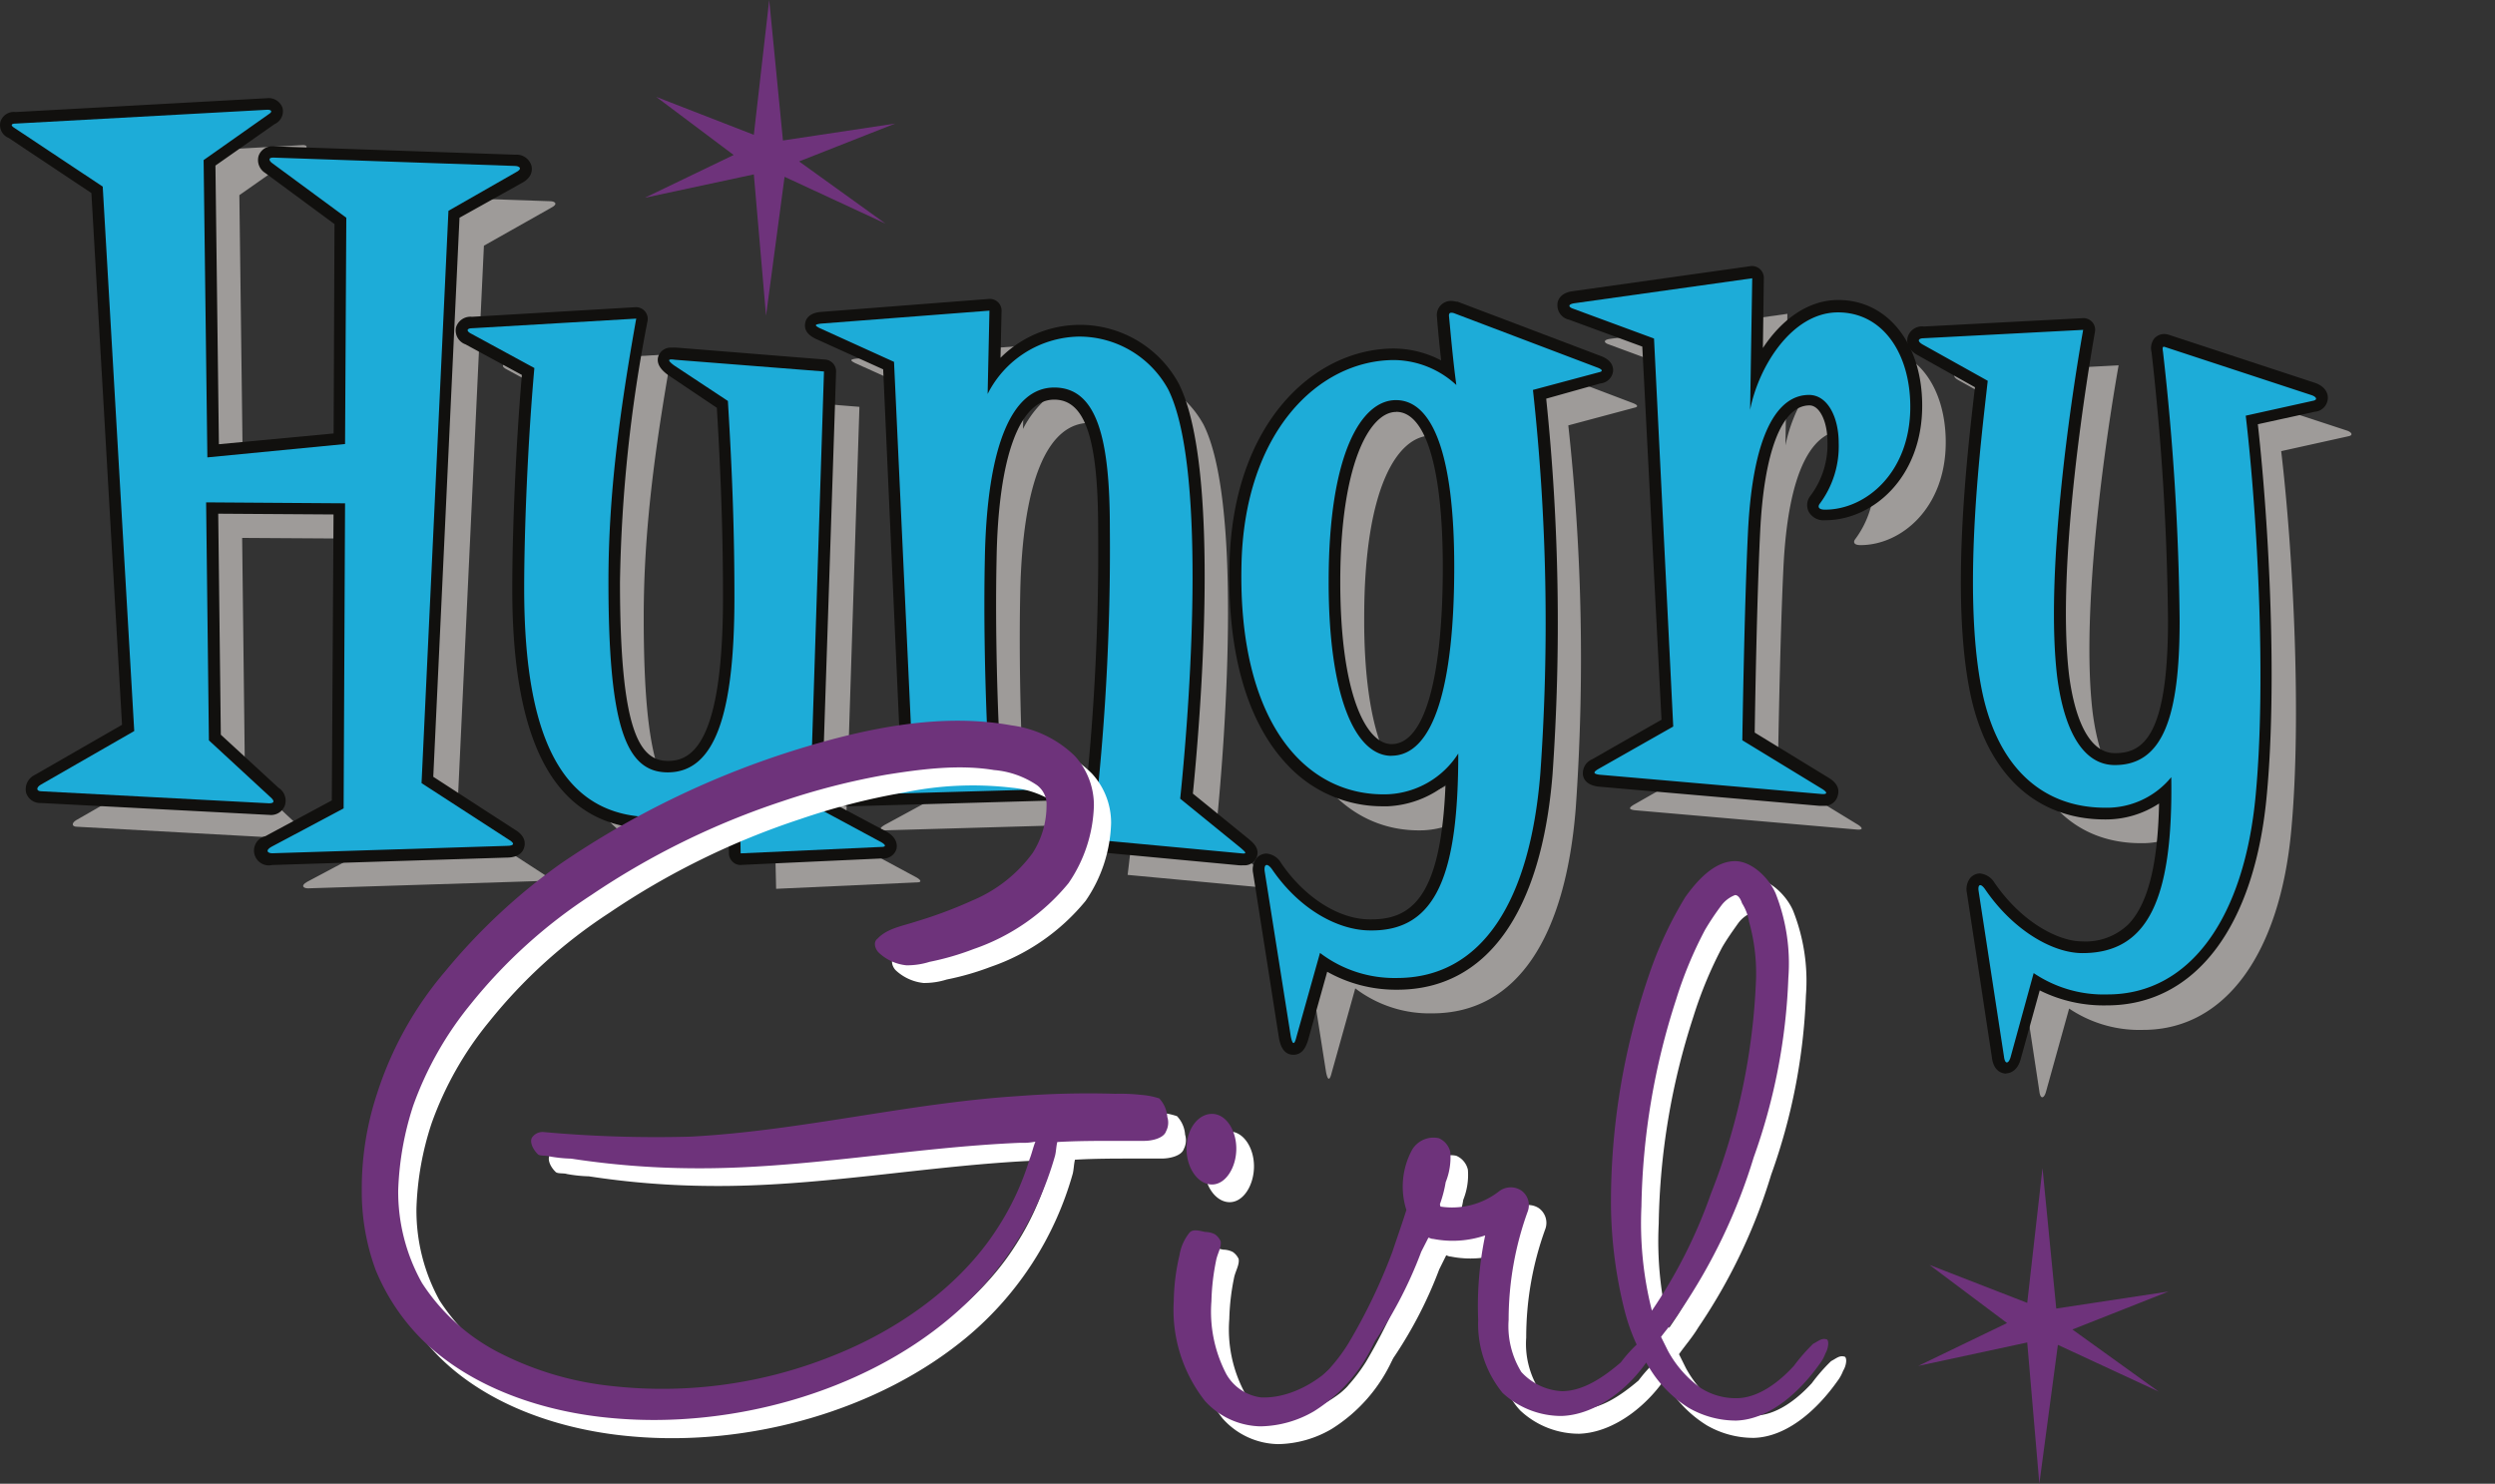 <svg height="154.41" width="259.65" xmlns="http://www.w3.org/2000/svg" data-name="Layer 1" id="Layer_1"><rect width="100%" height="100%" fill="#333333" stroke="none"/><defs><style>.cls-1{fill:#9e9b99}.cls-2{fill:#11100e}.cls-3{fill:#1dacd8}.cls-4{fill:#fff}.cls-5{fill:#6e337b}.cls-6{fill:#a8c730}</style></defs><title>HungryGirlLogoType</title><path transform="translate(-5.09 -3.34)" d="M44.81 29.72L37.11 24c-.29-.2-.49-.58.09-.58l25.15.86c.49 0 .87.29.1.68l-7 3.95-2.8 59.56 9.06 5.88c.67.38.67.67-.19.67l-24.38.77c-.49 0-.78-.29-.1-.67l7.52-4 .19-31.71-14.46-.09.29 24.76L36.91 90c.58.48.39.68-.09.68l-23.71-1.3c-.58 0-.58-.39-.1-.68l9.74-5.59-3.28-56.67-9.16-6.07c-.48-.29-.38-.48.1-.48l26.21-1.45c.39 0 .58.2.1.49L30 23.65l.39 30.93 14.36-1.34z" class="cls-1"></path><path transform="translate(-5.09 -3.34)" d="M78.92 45c-.77-.57-.58-.67.1-.57l15.51 1.25-1.44 45 7.42 4c.48.29.48.49 0 .49l-14.65.67-.19-8.38a10.31 10.31 0 0 1-8.87 4.62c-9.25 0-13.49-7.71-13.49-23.8 0-6.07.38-15.32 1.06-22.94l-6.55-3.56c-.58-.29-.49-.58.09-.58l17.06-1c-1.73 9.8-2.89 18.34-2.89 27.39 0 15.14 1.83 19.86 6.17 19.86 4.91 0 6.93-6 6.93-18.22 0-6.55-.19-12.62-.67-20.43z" class="cls-1"></path><path transform="translate(-5.09 -3.34)" d="M121 42.06a10.53 10.53 0 0 1 9.35 5.49c3.85 7.71 2.5 30.55 1.25 42.6l6.26 5.1c.58.49.77.68 0 .58l-15.42-1.44A247.32 247.32 0 0 0 124.28 62c0-9.16-1.26-14.65-5.79-14.65-4.33 0-7 5.88-7.23 17.83-.19 9.44.29 18.79.29 18.79l6.17 4.72c.48.38.39.48-.09.48l-20.34.58c-.67 0-.77-.19-.1-.58l6.56-3.56-1.93-41-7.71-3.47c-.58-.29-.58-.39.1-.48l17.54-1.35-.2 8.67a10.86 10.86 0 0 1 9.45-5.92zm38.57-2.16c0-.29.1-.39.48-.29l15 5.69c.48.19.58.38.09.48l-6.84 1.83a223.18 223.18 0 0 1 .77 39.9c-1.06 13.2-6 21.29-14.94 21.29a12.74 12.74 0 0 1-8-2.6l-2.46 8.8c-.19.77-.39.87-.58-.09l-2.7-17.16c-.09-.77.29-.86.77-.19 2.9 4.24 6.94 6.36 10.22 6.36 7 .1 9.15-6.07 9.15-18.41a9.15 9.15 0 0 1-7.32 4.24c-8.77.29-15.61-7.8-15.23-23.9.29-13.78 8-21.29 15.91-21.29a9.71 9.71 0 0 1 6.45 2.6c-.34-2.83-.67-6.1-.77-7.26zm-6 45.78c4.44 0 6.56-7.33 6.56-19.66 0-11.86-2.31-17.35-6.07-17.35-3.57 0-7 5.49-7 18.89-.06 11.76 2.68 18.12 6.53 18.12z" class="cls-1"></path><path transform="translate(-5.09 -3.34)" d="M200.06 39.54c4.63 0 7.52 4.24 7.52 9.83 0 6.84-4.63 10.7-8.87 10.7-.67 0-.77-.29-.58-.58a10 10 0 0 0 2-6.36c0-2.7-1.16-5-3.09-5-3.28 0-5.88 4-6.36 14.46-.38 7.9-.58 21.49-.58 21.49l8.2 5c.67.39.77.68-.1.58l-23-2c-.67-.09-.57-.28-.09-.57l7.8-4.44-2-40.37-8.38-3.09c-.58-.19-.58-.48.09-.58L191.1 36l-.2 13.69c.87-4.47 4.34-10.15 9.16-10.15zm27.82 51.55c-6.74 0-11.37-4.43-12.91-12.53-2-10.41 0-25.83.67-31.9l-6.74-3.76c-.68-.38-.48-.67.09-.67l16.58-.87c-1.45 8.19-3.95 25.73-2.7 36.14.68 5.2 2.51 9.16 6 9.16 5 0 6.74-5 6.74-15a268 268 0 0 0-1.73-28c-.1-.58 0-.58.29-.49l15.22 5c.48.19.58.48.1.57l-7 1.55c1.26 10.69 2.12 27.75 1.06 39.32-1.15 12.91-6.84 20.91-15.42 20.91a13.1 13.1 0 0 1-7.71-2.22L218 117c-.2.68-.58.77-.68-.1l-2.6-17.15c-.1-.68.19-.87.67-.19 2.89 4.24 7 6.65 10.12 6.65 6.94 0 9.45-5.79 9.26-18.31a8.67 8.67 0 0 1-6.89 3.19z" class="cls-1"></path><path transform="translate(-5.09 -3.34)" d="M41.13 26l-7.71-5.68c-.29-.2-.49-.58.09-.58l25.15.87c.49 0 .87.29.1.67l-7 4-2.8 59.56L58 90.7c.67.38.67.67-.19.67l-24.38.77c-.49 0-.77-.29-.1-.67l7.52-4L41 55.72l-14.46-.1.29 24.77 6.36 5.87c.58.49.39.68-.09.68L9.42 85.69c-.58 0-.58-.39-.1-.68l9.74-5.59-3.28-56.66-9.15-6.08c-.49-.29-.39-.48.09-.48l26.21-1.44c.39 0 .58.19.1.48L26.28 20l.39 30.94L41 49.55z" class="cls-2"></path><path transform="translate(-5.09 -3.34)" d="M33.42 93.36a1.53 1.53 0 0 1-.71-3l6.91-3.72.18-29.76-12-.08.27 23 6 5.52a1.59 1.59 0 0 1 .67 1.83 1.53 1.53 0 0 1-1.59 1L9.36 86.91a1.54 1.54 0 0 1-1.56-1.09A1.65 1.65 0 0 1 8.69 84l9.1-5.23-3.19-55.34L6 17.7a1.44 1.44 0 0 1-.86-1.7 1.46 1.46 0 0 1 1.58-1l26.15-1.44a1.53 1.53 0 0 1 1.62 1 1.47 1.47 0 0 1-.83 1.7l-6.15 4.31.36 29 11.94-1.12.09-21.79-7.21-5.32a1.58 1.58 0 0 1-.69-1.77 1.49 1.49 0 0 1 1.53-1l25.2.87a1.61 1.61 0 0 1 1.67 1.16c.08.35.14 1.21-1.07 1.82L52.91 26l-2.73 58.18 8.47 5.49c1.06.61 1.13 1.33 1 1.83s-.56 1.09-1.85 1.09l-24.35.77zm-6.85-39L41 54.5a1.22 1.22 0 0 1 1.21 1.22l-.19 31.71a1.22 1.22 0 0 1-.64 1.06l-4.29 2.32L55 90.24l-6.77-4.4a1.2 1.2 0 0 1-.56-1.08l2.8-59.56a1.19 1.19 0 0 1 .62-1l4.36-2.45-19-.66 5.37 4a1.2 1.2 0 0 1 .49 1l-.09 23.51a1.22 1.22 0 0 1-1.11 1.21l-14.32 1.3a1.24 1.24 0 0 1-.94-.31 1.2 1.2 0 0 1-.4-.89L25.06 20a1.23 1.23 0 0 1 .52-1l4-2.8L9.7 17.26l6.76 4.48a1.23 1.23 0 0 1 .54 1l3.27 56.66a1.2 1.2 0 0 1-.61 1.13l-7.22 4.15 18.26 1-4.7-4.4a1.26 1.26 0 0 1-.39-.88l-.29-24.77a1.24 1.24 0 0 1 .36-.87 1.22 1.22 0 0 1 .89-.36z" class="cls-2"></path><path transform="translate(-5.09 -3.34)" d="M75.23 41.36c-.77-.58-.58-.68.1-.58L90.84 42 89.4 87l7.42 4c.48.28.48.48 0 .48l-14.65.67-.17-8.39a10.31 10.31 0 0 1-8.87 4.62c-9.25 0-13.49-7.7-13.49-23.8 0-6.07.38-15.32 1.06-22.94l-6.55-3.56c-.58-.29-.49-.58.09-.58l17.06-1c-1.73 9.73-2.89 18.31-2.89 27.37 0 15.13 1.83 19.85 6.17 19.85 4.91 0 6.94-6 6.94-18.22 0-6.55-.2-12.62-.68-20.43z" class="cls-2"></path><path transform="translate(-5.09 -3.34)" d="M82.17 93.36a1.16 1.16 0 0 1-.83-.33 1.21 1.21 0 0 1-.39-.86l-.12-5.33a11.14 11.14 0 0 1-7.72 2.77c-9.9 0-14.71-8.19-14.71-25 0-6.36.4-15.18 1-22.25l-5.86-3.18a1.54 1.54 0 0 1-1-1.75 1.57 1.57 0 0 1 1.67-1.12l17-1a1.22 1.22 0 0 1 1.27 1.43 153.38 153.38 0 0 0-2.87 27.16c0 15.46 2 18.63 5 18.63 2.45 0 5.72-1.76 5.72-17 0-6.45-.2-12.39-.64-19.75l-5.09-3.42c-.42-.32-1.29-1-1-1.94a1.36 1.36 0 0 1 1.4-.9 4.15 4.15 0 0 1 .54 0l15.44 1.24a1.23 1.23 0 0 1 1.12 1.26l-1.46 44.3 6.75 3.59c1.09.65 1.07 1.39 1 1.77a1.42 1.42 0 0 1-1.53 1l-14.59.67zM82 82.54a1.19 1.19 0 0 1 .37.06 1.21 1.21 0 0 1 .85 1.13l.16 7.14 9.78-.45-4.31-2.31a1.2 1.2 0 0 1-.67-1.11l1.41-43.85-10.8-.87 2.71 1.82a1.23 1.23 0 0 1 .5.9c.47 7.7.68 13.83.68 20.5 0 9-.93 19.44-8.16 19.44-6.18 0-7.39-7.73-7.39-21.07a150.83 150.83 0 0 1 2.64-26.07l-12.29.7 3.74 2a1.2 1.2 0 0 1 .63 1.18c-.63 7.12-1 16.29-1 22.83 0 20.24 7 22.59 12.27 22.59A9.12 9.12 0 0 0 81 83a1.21 1.21 0 0 1 1-.46z" class="cls-2"></path><path transform="translate(-5.09 -3.34)" d="M117.31 38.37a10.55 10.55 0 0 1 9.35 5.49c3.85 7.71 2.5 30.55 1.25 42.6l6.27 5.1c.57.49.77.68 0 .58l-15.42-1.44a249 249 0 0 0 1.83-32.38c0-9.16-1.26-14.65-5.79-14.65-4.33 0-7 5.88-7.22 17.83-.2 9.44.29 18.79.29 18.79L114 85c.49.39.39.48-.09.48l-20.34.58c-.67 0-.77-.19-.09-.58l6.55-3.56L98.13 41l-7.71-3.5c-.58-.29-.58-.39.1-.48l17.54-1.35-.19 8.67a10.85 10.85 0 0 1 9.44-5.97z" class="cls-2"></path><path transform="translate(-5.09 -3.34)" d="M134.48 93.39a3.15 3.15 0 0 1-.46 0l-15.38-1.44a1.22 1.22 0 0 1-.84-.45 1.18 1.18 0 0 1-.25-.92 244.13 244.13 0 0 0 1.82-32.22c0-9.42-1.37-13.43-4.57-13.43-3.64 0-5.83 6.06-6 16.63-.17 8 .16 16 .26 18.14l5.72 4.3a1.55 1.55 0 0 1 .72 1.76 1.45 1.45 0 0 1-1.56.91l-20.3.58c-1.24 0-1.64-.57-1.77-1.05-.19-.7.16-1.31 1-1.81l5.9-3.21L97 41.78l-7-3.17c-.38-.19-1.28-.64-1.12-1.62s1.17-1.13 1.55-1.18L108 34.45a1.24 1.24 0 0 1 .94.33 1.22 1.22 0 0 1 .38.92l-.11 4.88a11.69 11.69 0 0 1 18.57 2.72c4.48 9 2.14 35.75 1.45 42.63l5.77 4.69c.51.43 1.2 1 .88 1.9a1.35 1.35 0 0 1-1.4.87zm-14.35-3.79l11 1-4-3.23a1.19 1.19 0 0 1-.44-1.07c1.57-15.15 2.22-35.21-1.13-41.92a9.26 9.26 0 0 0-8.26-4.82 9.66 9.66 0 0 0-8.37 5.33 1.22 1.22 0 0 1-2.29-.6l.16-7.33-12.43.95 4.25 1.92a1.21 1.21 0 0 1 .72 1l1.93 41a1.22 1.22 0 0 1-.64 1.13l-3.2 1.74 13.73-.39-4-3.09a1.24 1.24 0 0 1-.47-.91c0-.09-.48-9.5-.29-18.88.25-15.72 4.73-19 8.44-19 6.18 0 7 8 7 15.87a251.31 251.31 0 0 1-1.71 31.3zm35.75-53.39c0-.29.1-.38.49-.29l15 5.69c.48.19.58.38.09.48l-6.84 1.83a222.25 222.25 0 0 1 .77 39.9c-1.06 13.2-6 21.3-14.93 21.3a12.78 12.78 0 0 1-8-2.61l-2.46 8.77c-.19.77-.39.87-.58-.09L136.7 94c-.09-.77.29-.86.77-.19 2.9 4.24 6.94 6.36 10.22 6.36 7 .1 9.16-6.07 9.16-18.41a9.18 9.18 0 0 1-7.33 4.24c-8.77.29-15.61-7.8-15.23-23.9.29-13.78 8-21.29 15.91-21.29a9.71 9.71 0 0 1 6.45 2.6c-.38-2.77-.65-6.04-.77-7.2zm-6 45.78c4.43 0 6.55-7.33 6.55-19.66 0-11.86-2.31-17.35-6.07-17.35-3.57 0-7 5.49-7 18.89-.01 11.76 2.69 18.13 6.55 18.13z" class="cls-2"></path><path transform="translate(-5.09 -3.34)" d="M139.69 113.11c-1.15 0-1.39-1.22-1.49-1.68l-2.7-17.21a1.91 1.91 0 0 1 .37-1.58 1.39 1.39 0 0 1 1-.47 1.94 1.94 0 0 1 1.55 1c2.43 3.56 6 5.85 9.22 5.85h.16c4.29 0 7.26-2.47 7.72-14a10.56 10.56 0 0 1-6 2.23h-.49a13.47 13.47 0 0 1-9.82-4.16c-4.26-4.37-6.4-11.63-6.17-21 .3-14.76 8.84-22.48 17.12-22.48a10.74 10.74 0 0 1 4.91 1.24c-.23-2-.39-3.87-.44-4.55a1.46 1.46 0 0 1 1.46-1.64 2.15 2.15 0 0 1 .53.07h.14l15 5.69c1.13.45 1.23 1.17 1.2 1.56a1.45 1.45 0 0 1-1.3 1.26L166 44.83a226.21 226.21 0 0 1 .66 39.09c-1.16 14.45-6.9 22.42-16.15 22.42a14.59 14.59 0 0 1-7.3-1.87l-2 7.15c-.14.38-.43 1.49-1.52 1.49zm-1.29-16.19l1.56 10 1.35-4.72a1.22 1.22 0 0 1 1.94-.62 11.77 11.77 0 0 0 7.24 2.34c10 0 13-11 13.72-20.18a224.34 224.34 0 0 0-.77-39.67 1.23 1.23 0 0 1 .9-1.31l3.86-1-11-4.16c.14 1.46.36 3.72.64 5.72a1.22 1.22 0 0 1-2 1.06 8.56 8.56 0 0 0-5.62-2.27c-7.09 0-14.41 6.9-14.69 20.1-.2 8.57 1.75 15.4 5.49 19.23a11 11 0 0 0 8.07 3.43 1.4 1.4 0 0 0 .41 0 8 8 0 0 0 6.32-3.65 1.2 1.2 0 0 1 1.37-.55 1.22 1.22 0 0 1 .9 1.17c0 10.2-1.24 19.63-10.22 19.63h-.18a13.3 13.3 0 0 1-9.29-4.55zm11.51-13.71c-2.34 0-7.78-1.89-7.78-19.34 0-18.66 6.32-20.11 8.26-20.11 4.84 0 7.29 6.25 7.29 18.57 0 13.85-2.62 20.88-7.77 20.88zm.48-37c-2.8 0-5.82 5.53-5.82 17.67 0 11.67 2.68 16.9 5.34 16.9 3.39 0 5.33-6.72 5.33-18.44 0-10.26-1.77-16.14-4.85-16.14z" class="cls-2"></path><path transform="translate(-5.09 -3.34)" d="M196.37 35.85c4.63 0 7.52 4.24 7.52 9.83 0 6.84-4.63 10.7-8.87 10.7-.67 0-.77-.29-.58-.58a10 10 0 0 0 2-6.36c0-2.7-1.16-5-3.09-5-3.27 0-5.88 4-6.36 14.45-.38 7.9-.58 21.49-.58 21.49l8.2 5c.67.39.77.68-.1.58l-23-2c-.68-.1-.58-.29-.1-.58l7.81-4.43-2-40.38-8.38-3.09c-.58-.19-.58-.48.09-.58l18.51-2.6-.22 13.7c.86-4.47 4.33-10.15 9.15-10.15z" class="cls-2"></path><path transform="translate(-5.09 -3.34)" d="M194.83 87.2h-.43l-23-2c-1.15-.16-1.48-.72-1.57-1.17a1.57 1.57 0 0 1 .95-1.67l7.22-4.12-2-38.83-7.62-2.8a1.53 1.53 0 0 1-1.21-1.61c0-.34.25-1.17 1.56-1.35l18.51-2.61a1.22 1.22 0 0 1 1 .3 1.24 1.24 0 0 1 .41.93l-.1 7.29c1.88-2.86 4.62-5 7.84-5 5.15 0 8.74 4.54 8.74 11 0 7.46-5.13 11.92-10.09 11.92a1.76 1.76 0 0 1-1.71-.87 1.54 1.54 0 0 1 .12-1.61 8.84 8.84 0 0 0 1.82-5.68c0-2.13-.82-3.79-1.87-3.79-2.88 0-4.75 4.84-5.14 13.29-.33 6.78-.52 17.88-.56 20.76l7.59 4.64c.89.51 1.26 1.13 1.07 1.85a1.41 1.41 0 0 1-1.53 1.13zm0-2.44zM174.56 83l16.12 1.42-4.87-3a1.22 1.22 0 0 1-.59-1.06c0-.13.2-13.7.58-21.53.48-10.36 3-15.61 7.58-15.61 2.54 0 4.31 2.56 4.31 6.23a11.32 11.32 0 0 1-1.3 5.55c3.31-.76 6.28-4.13 6.28-9.31 0-4.29-1.95-8.61-6.3-8.61s-7.24 5.45-8 9.13A1.22 1.22 0 0 1 186 46l.18-12.26-13.49 1.9 4.93 1.81a1.22 1.22 0 0 1 .8 1.09l2 40.38a1.2 1.2 0 0 1-.61 1.12z" class="cls-2"></path><path transform="translate(-5.09 -3.34)" d="M224.19 87.4c-6.74 0-11.37-4.44-12.91-12.53-2-10.41 0-25.83.67-31.9l-6.74-3.76c-.68-.38-.48-.67.09-.67l16.58-.87c-1.45 8.19-3.95 25.73-2.7 36.14.68 5.2 2.51 9.15 6 9.15 5 0 6.74-5 6.74-15a268.23 268.23 0 0 0-1.73-28c-.1-.58 0-.58.29-.48l15.22 5c.49.19.58.48.1.57l-7 1.55c1.25 10.69 2.12 27.75 1.05 39.32-1.15 12.91-6.84 20.91-15.42 20.91a13 13 0 0 1-7.7-2.22l-2.41 8.77c-.2.67-.58.77-.68-.09L211 96.07c-.1-.67.19-.87.67-.19 2.89 4.24 7 6.65 10.13 6.65 6.93 0 9.44-5.78 9.25-18.31a8.67 8.67 0 0 1-6.86 3.18z" class="cls-2"></path><path transform="translate(-5.09 -3.34)" d="M213.89 115.07c-.31 0-1.33-.12-1.51-1.71l-2.6-17.1a1.89 1.89 0 0 1 .35-1.55 1.37 1.37 0 0 1 1-.47 2 2 0 0 1 1.5.93c2.88 4.22 6.74 6.14 9.13 6.14a6.4 6.4 0 0 0 4.82-1.77c2-2.07 3.07-6.09 3.2-12.58a10.06 10.06 0 0 1-5.62 1.66c-7.33 0-12.47-4.93-14.11-13.52-1.91-9.83-.29-24 .49-30.79l.08-.67-6-3.36c-1.17-.67-1.09-1.52-1-1.86a1.55 1.55 0 0 1 1.69-1.1l16.52-.87a1.24 1.24 0 0 1 1 .41 1.22 1.22 0 0 1 .28 1c-.69 3.94-4.09 24.15-2.69 35.78.39 3 1.53 8.08 4.77 8.08 2.87 0 5.52-1.67 5.52-13.81A269.63 269.63 0 0 0 229 40a1.66 1.66 0 0 1 .28-1.43 1.4 1.4 0 0 1 1-.47 1.83 1.83 0 0 1 .6.11l15.21 5c1.26.5 1.28 1.38 1.25 1.64a1.47 1.47 0 0 1-1.34 1.34l-5.94 1.3c1.2 10.84 2 27.11.94 38.48-1.23 13.79-7.45 22-16.64 22a14.91 14.91 0 0 1-7-1.56l-2 7.22c-.38 1.32-1.28 1.42-1.55 1.42zm-1.21-16l1.51 9.93 1.31-4.77a1.21 1.21 0 0 1 .77-.83 1.19 1.19 0 0 1 1.11.16 11.88 11.88 0 0 0 7 2c7.79 0 13.1-7.4 14.21-19.8 1-11.08.24-28-1.06-39.07a1.23 1.23 0 0 1 .95-1.34l3.68-.8L231.54 41c.71 6.2 1.58 17.63 1.58 26.89 0 8-.94 16.25-8 16.25-2.19 0-6-1.32-7.19-10.21-1.31-10.89 1.41-28.8 2.45-35l-12 .63 4.14 2.3a1.24 1.24 0 0 1 .62 1.21l-.14 1.52c-.77 6.68-2.36 20.59-.52 30.05 1.41 7.44 5.58 11.54 11.71 11.54a7.34 7.34 0 0 0 5.89-2.73 1.23 1.23 0 0 1 2.18.75c.13 8.91-1.07 14.17-3.91 17a8.82 8.82 0 0 1-6.56 2.5c-2.95.05-6.36-1.7-9.11-4.63z" class="cls-2"></path><path transform="translate(-5.09 -3.34)" d="M41.13 26l-7.71-5.68c-.29-.2-.49-.58.09-.58l25.15.87c.49 0 .87.29.1.67l-7 4-2.8 59.56L58 90.7c.67.38.67.67-.19.67l-24.38.77c-.49 0-.77-.29-.1-.67l7.52-4L41 55.72l-14.46-.1.29 24.77 6.36 5.87c.58.49.39.68-.09.68L9.42 85.69c-.58 0-.58-.39-.1-.68l9.74-5.59-3.28-56.66-9.15-6.08c-.49-.29-.39-.48.09-.48l26.21-1.44c.39 0 .58.19.1.48L26.28 20l.39 30.94L41 49.55z" class="cls-3"></path><path transform="translate(-5.09 -3.34)" d="M75.23 41.36c-.77-.58-.58-.68.1-.58L90.84 42 89.4 87l7.42 4c.48.28.48.48 0 .48l-14.65.67-.17-8.39a10.31 10.31 0 0 1-8.87 4.62c-9.25 0-13.49-7.7-13.49-23.8 0-6.07.38-15.32 1.06-22.94l-6.55-3.56c-.58-.29-.49-.58.09-.58l17.06-1c-1.73 9.73-2.89 18.31-2.89 27.37 0 15.13 1.83 19.85 6.17 19.85 4.91 0 6.94-6 6.94-18.22 0-6.55-.2-12.62-.68-20.43z" class="cls-3"></path><path transform="translate(-5.09 -3.34)" d="M117.31 38.37a10.55 10.55 0 0 1 9.35 5.49c3.85 7.71 2.5 30.55 1.25 42.6l6.27 5.1c.57.49.77.68 0 .58l-15.42-1.44a249 249 0 0 0 1.83-32.38c0-9.16-1.26-14.65-5.79-14.65-4.33 0-7 5.88-7.22 17.83-.2 9.44.29 18.79.29 18.79L114 85c.49.39.39.48-.09.48l-20.34.58c-.67 0-.77-.19-.09-.58l6.55-3.56L98.13 41l-7.71-3.5c-.58-.29-.58-.39.1-.48l17.54-1.35-.19 8.67a10.85 10.85 0 0 1 9.44-5.97zm38.57-2.16c0-.29.1-.38.49-.29l15 5.69c.48.19.58.38.09.48l-6.84 1.83a222.25 222.25 0 0 1 .77 39.9c-1.06 13.2-6 21.3-14.93 21.3a12.78 12.78 0 0 1-8-2.61l-2.46 8.77c-.19.77-.39.87-.58-.09L136.7 94c-.09-.77.29-.86.77-.19 2.9 4.24 6.94 6.36 10.22 6.36 7 .1 9.16-6.07 9.16-18.41a9.18 9.18 0 0 1-7.33 4.24c-8.77.29-15.61-7.8-15.23-23.9.29-13.78 8-21.29 15.91-21.29a9.71 9.71 0 0 1 6.45 2.6c-.38-2.77-.65-6.04-.77-7.2zm-6 45.78c4.43 0 6.55-7.33 6.55-19.66 0-11.86-2.31-17.35-6.07-17.35-3.57 0-7 5.49-7 18.89-.01 11.76 2.69 18.13 6.55 18.13z" class="cls-3"></path><path transform="translate(-5.09 -3.34)" d="M196.37 35.85c4.63 0 7.52 4.24 7.52 9.83 0 6.84-4.63 10.7-8.87 10.7-.67 0-.77-.29-.58-.58a10 10 0 0 0 2-6.36c0-2.7-1.16-5-3.09-5-3.27 0-5.88 4-6.36 14.45-.38 7.9-.58 21.49-.58 21.49l8.2 5c.67.39.77.68-.1.58l-23-2c-.68-.1-.58-.29-.1-.58l7.81-4.43-2-40.38-8.38-3.09c-.58-.19-.58-.48.09-.58l18.51-2.6-.22 13.7c.86-4.47 4.33-10.15 9.15-10.15zm27.82 51.55c-6.74 0-11.37-4.44-12.91-12.53-2-10.41 0-25.83.67-31.9l-6.74-3.76c-.68-.38-.48-.67.09-.67l16.58-.87c-1.45 8.19-3.95 25.73-2.7 36.14.68 5.2 2.51 9.15 6 9.15 5 0 6.74-5 6.74-15a268.23 268.23 0 0 0-1.73-28c-.1-.58 0-.58.29-.48l15.22 5c.49.19.58.48.1.57l-7 1.55c1.25 10.69 2.12 27.75 1.05 39.32-1.15 12.91-6.84 20.91-15.42 20.91a13 13 0 0 1-7.7-2.22l-2.41 8.77c-.2.67-.58.77-.68-.09L211 96.07c-.1-.67.19-.87.67-.19 2.89 4.24 7 6.65 10.13 6.65 6.93 0 9.44-5.78 9.25-18.31a8.67 8.67 0 0 1-6.86 3.18z" class="cls-3"></path><path transform="translate(-5.09 -3.34)" d="M128.29 122.91c-.24.72-1.45 1-2.29 1h-2.89c-2 0-4.1 0-6.15.12-.12.49-.12 1-.23 1.45a34.21 34.21 0 0 1-10.85 16.87c-9.28 7.82-22.89 11.56-35 10.48-7.23-.61-14.94-3.14-20.12-8.32a21.88 21.88 0 0 1-4.7-7.11 23.62 23.62 0 0 1-1.44-8.3 31.61 31.61 0 0 1 1.56-10 37.07 37.07 0 0 1 7.11-12.77 62.74 62.74 0 0 1 12-11.25A91.63 91.63 0 0 1 90.22 83c7.11-2.17 14.82-3.74 22-2.41a11.54 11.54 0 0 1 6.5 3.25 7.57 7.57 0 0 1 2 5.18 15 15 0 0 1-2.65 8.07 22 22 0 0 1-9.88 6.87 28.45 28.45 0 0 1-4.58 1.32 7.76 7.76 0 0 1-2.41.36 5 5 0 0 1-2.89-1.32c-.36-.36-.6-1.08-.12-1.45 1-1.08 2.65-1.32 4.1-1.8a49.39 49.39 0 0 0 5.78-2.17 14.9 14.9 0 0 0 6.36-4.9 9 9 0 0 0 1.45-4.94 2.48 2.48 0 0 0-1-2.17 9.59 9.59 0 0 0-4.46-1.57 35 35 0 0 0-11.2.49 70.41 70.41 0 0 0-10.84 2.77 80 80 0 0 0-19.88 9.76A53.2 53.2 0 0 0 56 109.66a35.33 35.33 0 0 0-6 10.6 31.15 31.15 0 0 0-1.57 8.8 19.35 19.35 0 0 0 2.41 9.63 21.08 21.08 0 0 0 8.43 7.47 33.45 33.45 0 0 0 11.21 3.25 47.48 47.48 0 0 0 23.12-3.13c6.75-2.65 13.26-7.23 17.11-13.25a27.94 27.94 0 0 0 3.37-7.23c.24-.6.36-1.2.61-1.81a6.46 6.46 0 0 1-1.57.12c-11.44.49-22.77 2.78-34.21 2.65a86.78 86.78 0 0 1-12.53-1 14.83 14.83 0 0 1-2.29-.24c-.36-.12-1 0-1.2-.24-.49-.48-.85-1.21-.61-1.69a1.34 1.34 0 0 1 1.21-.6 130.35 130.35 0 0 0 15.3.48c11.44-.6 22.65-3.49 34.09-4.22a97.62 97.62 0 0 1 10.12-.23 22.34 22.34 0 0 1 2.77.11 7.63 7.63 0 0 1 1.81.37 3.09 3.09 0 0 1 .84 1.92 2 2 0 0 1-.13 1.49zm15.37 29.15a11.33 11.33 0 0 1-5.54 1.57 7.9 7.9 0 0 1-5.78-2.65 15.24 15.24 0 0 1-3.25-10.36 22 22 0 0 1 .6-4.82 4.91 4.91 0 0 1 1-2.29c.36-.48 1.09-.24 1.69-.12a2.26 2.26 0 0 1 1 .24 1.79 1.79 0 0 1 .61.72c.12.61-.37 1.33-.49 2.05a23.9 23.9 0 0 0-.48 4.22 13.91 13.91 0 0 0 1.57 7.59 4.86 4.86 0 0 0 3.61 2.41c3 .12 6.15-1.69 8.19-4a9.84 9.84 0 0 0 1.45-1.93c.24-.24.24-.72.6-.84a1.32 1.32 0 0 1 1.45.24c.24.12.12.48.12.72a16.64 16.64 0 0 1-6.35 7.25zm-10.6-23.61c-1.44 0-2.65-1.69-2.65-3.73s1.21-3.62 2.65-3.62 2.53 1.69 2.53 3.62-1.08 3.73-2.53 3.73z" class="cls-4"></path><path transform="translate(-5.09 -3.34)" d="M178.72 146.28c-1.93 3.13-5.54 6.14-9.28 6.27a8.94 8.94 0 0 1-6.14-2.42c-1.81-1.92-2.53-4.94-2.53-7.58a36.35 36.35 0 0 1 .72-8.8 10.42 10.42 0 0 1-5.42.36c-.24 0-.36-.12-.48-.12l-.72 1.45a44.37 44.37 0 0 1-5.31 10 20.86 20.86 0 0 1-2.4 3c-.37.24-.6.6-1 .84s-.36.36-.6.25a1.9 1.9 0 0 1-.84-.13c-.24-.12-.48-.36-.36-.6.24-.6.72-.85 1.08-1.33a17.63 17.63 0 0 0 1.81-2.41 58.84 58.84 0 0 0 4.57-9.63c.49-1.45 1-2.89 1.45-4.34a8.1 8.1 0 0 1 .6-6.26 2.58 2.58 0 0 1 2.77-1.21 2.07 2.07 0 0 1 1.21 1.45 6.88 6.88 0 0 1-.48 3.13 11.79 11.79 0 0 1-.61 2.29c0 .12.12.24 0 .24a8 8 0 0 0 6.15-1.56 2 2 0 0 1 2.29-.12 1.88 1.88 0 0 1 .72 2.16 33 33 0 0 0-2 11.33 9 9 0 0 0 1.33 5.41 6.12 6.12 0 0 0 4.21 2.06c2.29 0 4.46-1.57 6.15-3a14.6 14.6 0 0 1 1.8-2 1.57 1.57 0 0 1 1.57-.37c.24.12.24.6.12.85s-.26.51-.38.79z" class="cls-4"></path><path transform="translate(-5.09 -3.34)" d="M196.9 146a4.32 4.32 0 0 1-.6 1.08c-2.05 2.9-5.18 5.79-8.67 5.9a9.68 9.68 0 0 1-4.94-1.32 12.5 12.5 0 0 1-4-4 21.05 21.05 0 0 1-2.65-6 47.22 47.22 0 0 1-1.44-11 72.76 72.76 0 0 1 3.85-23.85 40.35 40.35 0 0 1 3.86-8.31c1.2-1.69 3-3.74 5.18-3.74 1.68 0 3.49 1.69 4.21 3.37a19.82 19.82 0 0 1 1.33 8.8 61.72 61.72 0 0 1-3.62 18.67 58.21 58.21 0 0 1-7.59 15.9c-.6 1-1.32 1.81-2 2.77l.72 1.45a11.51 11.51 0 0 0 3.37 3.85 6.81 6.81 0 0 0 3.74 1.09c2.29 0 4.46-1.69 6-3.38a18.53 18.53 0 0 1 2-2.29c.48-.24.84-.6 1.33-.48.24 0 .24.37.24.48a2.17 2.17 0 0 1-.32 1.01zm-8-44.93a5.28 5.28 0 0 0-.72-1.93c-.12-.36-.36-.84-.72-.84a3.25 3.25 0 0 0-1.45 1.08c-.6.84-1.2 1.69-1.69 2.53a42.68 42.68 0 0 0-3 7.23 72.83 72.83 0 0 0-3.61 21.56 36.61 36.61 0 0 0 1.08 10.84 52.66 52.66 0 0 0 6.21-12.12 68 68 0 0 0 4.7-22.41 19.85 19.85 0 0 0-.7-5.9z" class="cls-4"></path><path transform="translate(-5.09 -3.34)" d="M126.44 121.07c-.24.72-1.44 1-2.28 1h-2.9c-2.05 0-4.09 0-6.14.12-.12.48-.12 1-.24 1.45A34.21 34.21 0 0 1 104 140.46c-9.24 7.83-22.85 11.54-35 10.48-7.23-.6-14.93-3.13-20.11-8.31a22.1 22.1 0 0 1-4.7-7.11 23.5 23.5 0 0 1-1.45-8.31 31.38 31.38 0 0 1 1.57-10 37 37 0 0 1 7.1-12.77 62.67 62.67 0 0 1 12-11.2 91.72 91.72 0 0 1 24.94-12c7.11-2.17 14.81-3.73 22-2.41a11.58 11.58 0 0 1 6.58 3.17 7.6 7.6 0 0 1 2 5.18 15 15 0 0 1-2.64 8.07 22 22 0 0 1-9.88 6.86 28.05 28.05 0 0 1-4.58 1.33 7.8 7.8 0 0 1-2.41.36 4.89 4.89 0 0 1-2.89-1.33c-.36-.36-.6-1.08-.12-1.44 1-1.08 2.65-1.33 4.09-1.81a46.19 46.19 0 0 0 5.79-2.17 14.88 14.88 0 0 0 6.26-4.93 9.15 9.15 0 0 0 1.45-4.9 2.48 2.48 0 0 0-1-2.17 9.33 9.33 0 0 0-4.45-1.57c-3.62-.6-7.47-.12-11.21.48a73.1 73.1 0 0 0-10.84 2.77 80.57 80.57 0 0 0-19.88 9.76 53.44 53.44 0 0 0-12.53 11.33 35.62 35.62 0 0 0-6 10.59 31.62 31.62 0 0 0-1.56 8.8 19.41 19.41 0 0 0 2.47 9.64 20.92 20.92 0 0 0 8.43 7.46 33.12 33.12 0 0 0 11.2 3.26 47.54 47.54 0 0 0 23.13-3.13c6.75-2.66 13.25-7.23 17.11-13.25a28.27 28.27 0 0 0 3.37-7.23c.24-.6.36-1.21.6-1.81a6.38 6.38 0 0 1-1.57.12c-11.44.48-22.76 2.77-34.21 2.65a86.64 86.64 0 0 1-12.52-1 14.7 14.7 0 0 1-2.29-.24c-.37-.12-1 0-1.21-.24-.48-.49-.84-1.21-.6-1.69a1.33 1.33 0 0 1 1.2-.6 130.35 130.35 0 0 0 15.3.48c11.45-.6 22.65-3.49 34.09-4.22a95 95 0 0 1 10.12-.24 20.42 20.42 0 0 1 2.77.12 8 8 0 0 1 1.81.36 3.14 3.14 0 0 1 .84 1.93 1.93 1.93 0 0 1-.13 1.49zm15.38 29.15a11.38 11.38 0 0 1-5.54 1.56 8 8 0 0 1-5.79-2.64 15.32 15.32 0 0 1-3.25-10.37 22.15 22.15 0 0 1 .6-4.82 5 5 0 0 1 1-2.28c.36-.48 1.08-.24 1.68-.12a2.27 2.27 0 0 1 1 .24 1.76 1.76 0 0 1 .6.72c.12.6-.36 1.33-.48 2.05a23.79 23.79 0 0 0-.48 4.21 14 14 0 0 0 1.56 7.59 4.85 4.85 0 0 0 3.62 2.41c3 .12 6.14-1.68 8.19-4a10.38 10.38 0 0 0 1.44-1.93c.25-.24.25-.72.61-.84a1.29 1.29 0 0 1 1.44.24c.24.12.12.48.12.72a16.55 16.55 0 0 1-6.32 7.26zm-10.6-23.61c-1.45 0-2.65-1.69-2.65-3.73s1.2-3.62 2.65-3.62 2.53 1.69 2.53 3.62-1.09 3.73-2.53 3.73z" class="cls-5"></path><path transform="translate(-5.09 -3.34)" d="M176.87 144.44c-1.92 3.13-5.54 6.14-9.27 6.26a9 9 0 0 1-6.15-2.41 11.39 11.39 0 0 1-2.53-7.59 35.78 35.78 0 0 1 .73-8.79 10.53 10.53 0 0 1-5.42.36c-.24 0-.36-.12-.49-.12l-.74 1.45a43.87 43.87 0 0 1-5.3 10 19.84 19.84 0 0 1-2.41 3c-.36.24-.6.6-1 .84s-.37.36-.6.24a2.09 2.09 0 0 1-.85-.12c-.24-.12-.48-.36-.36-.61.24-.6.72-.84 1.09-1.32a18 18 0 0 0 1.8-2.41 58.89 58.89 0 0 0 4.63-9.62c.48-1.45 1-2.9 1.45-4.34a8 8 0 0 1 .6-6.27 2.59 2.59 0 0 1 2.77-1.2 2.07 2.07 0 0 1 1.2 1.44 6.92 6.92 0 0 1-.48 3.14 13 13 0 0 1-.6 2.29c0 .12.12.24 0 .24a7.94 7.94 0 0 0 6.14-1.57 2 2 0 0 1 2.29-.12 1.87 1.87 0 0 1 .72 2.17 33.12 33.12 0 0 0-2 11.32 9.11 9.11 0 0 0 1.32 5.42 6.14 6.14 0 0 0 4.22 2c2.29 0 4.46-1.56 6.14-3a14.2 14.2 0 0 1 1.81-2 1.57 1.57 0 0 1 1.56-.36c.24.12.24.6.13.84s-.27.59-.4.84z" class="cls-5"></path><path transform="translate(-5.09 -3.34)" d="M195.06 144.19a4.23 4.23 0 0 1-.6 1.09c-2.05 2.89-5.18 5.78-8.68 5.9a9.83 9.83 0 0 1-4.94-1.32 12.57 12.57 0 0 1-4-4 20.63 20.63 0 0 1-2.65-6 46.84 46.84 0 0 1-1.45-11 72.78 72.78 0 0 1 3.89-23.86 40.32 40.32 0 0 1 3.85-8.31c1.21-1.68 3-3.73 5.18-3.73 1.69 0 3.5 1.69 4.22 3.37a19.89 19.89 0 0 1 1.32 8.79 61.83 61.83 0 0 1-3.61 18.68 58.8 58.8 0 0 1-7.59 15.9c-.6 1-1.33 1.81-2.05 2.77l.72 1.45a11.54 11.54 0 0 0 3.38 3.85 6.77 6.77 0 0 0 3.73 1.08c2.29 0 4.46-1.68 6-3.37a19.29 19.29 0 0 1 2-2.29c.49-.24.85-.6 1.33-.48.24 0 .24.36.24.48a2.24 2.24 0 0 1-.29 1zm-7.95-44.93a5.14 5.14 0 0 0-.73-1.92c-.12-.37-.36-.85-.72-.85a3.22 3.22 0 0 0-1.44 1.09 27.16 27.16 0 0 0-1.69 2.53 41.78 41.78 0 0 0-3 7.22 73.23 73.23 0 0 0-3.62 21.57 37 37 0 0 0 1.09 10.84 52.3 52.3 0 0 0 6.14-12.17 67.72 67.72 0 0 0 4.7-22.41 19.92 19.92 0 0 0-.73-5.9z" class="cls-5"></path><path d="M68.29 10.08l8.06 6.05-9.24 4.45 11.34-2.43 1.27 14.7 1.93-14.45 10.5 4.87-8.99-6.47 10-3.94-11.68 1.76L80.05 0l-1.6 14.03-10.16-3.95zM200.8 131.64l8.07 6.05-9.24 4.46 11.34-2.44 1.26 14.7 1.93-14.45 10.5 4.87-8.99-6.47 10-3.95-11.68 1.77-1.43-14.62-1.59 14.03-10.17-3.95z" class="cls-5"></path><path transform="translate(-5.09 -3.34)" d="M263 21.89l.41-.27zm-.27.17l.27-.17zm.68-.44l1.09-.7z" class="cls-6"></path></svg>